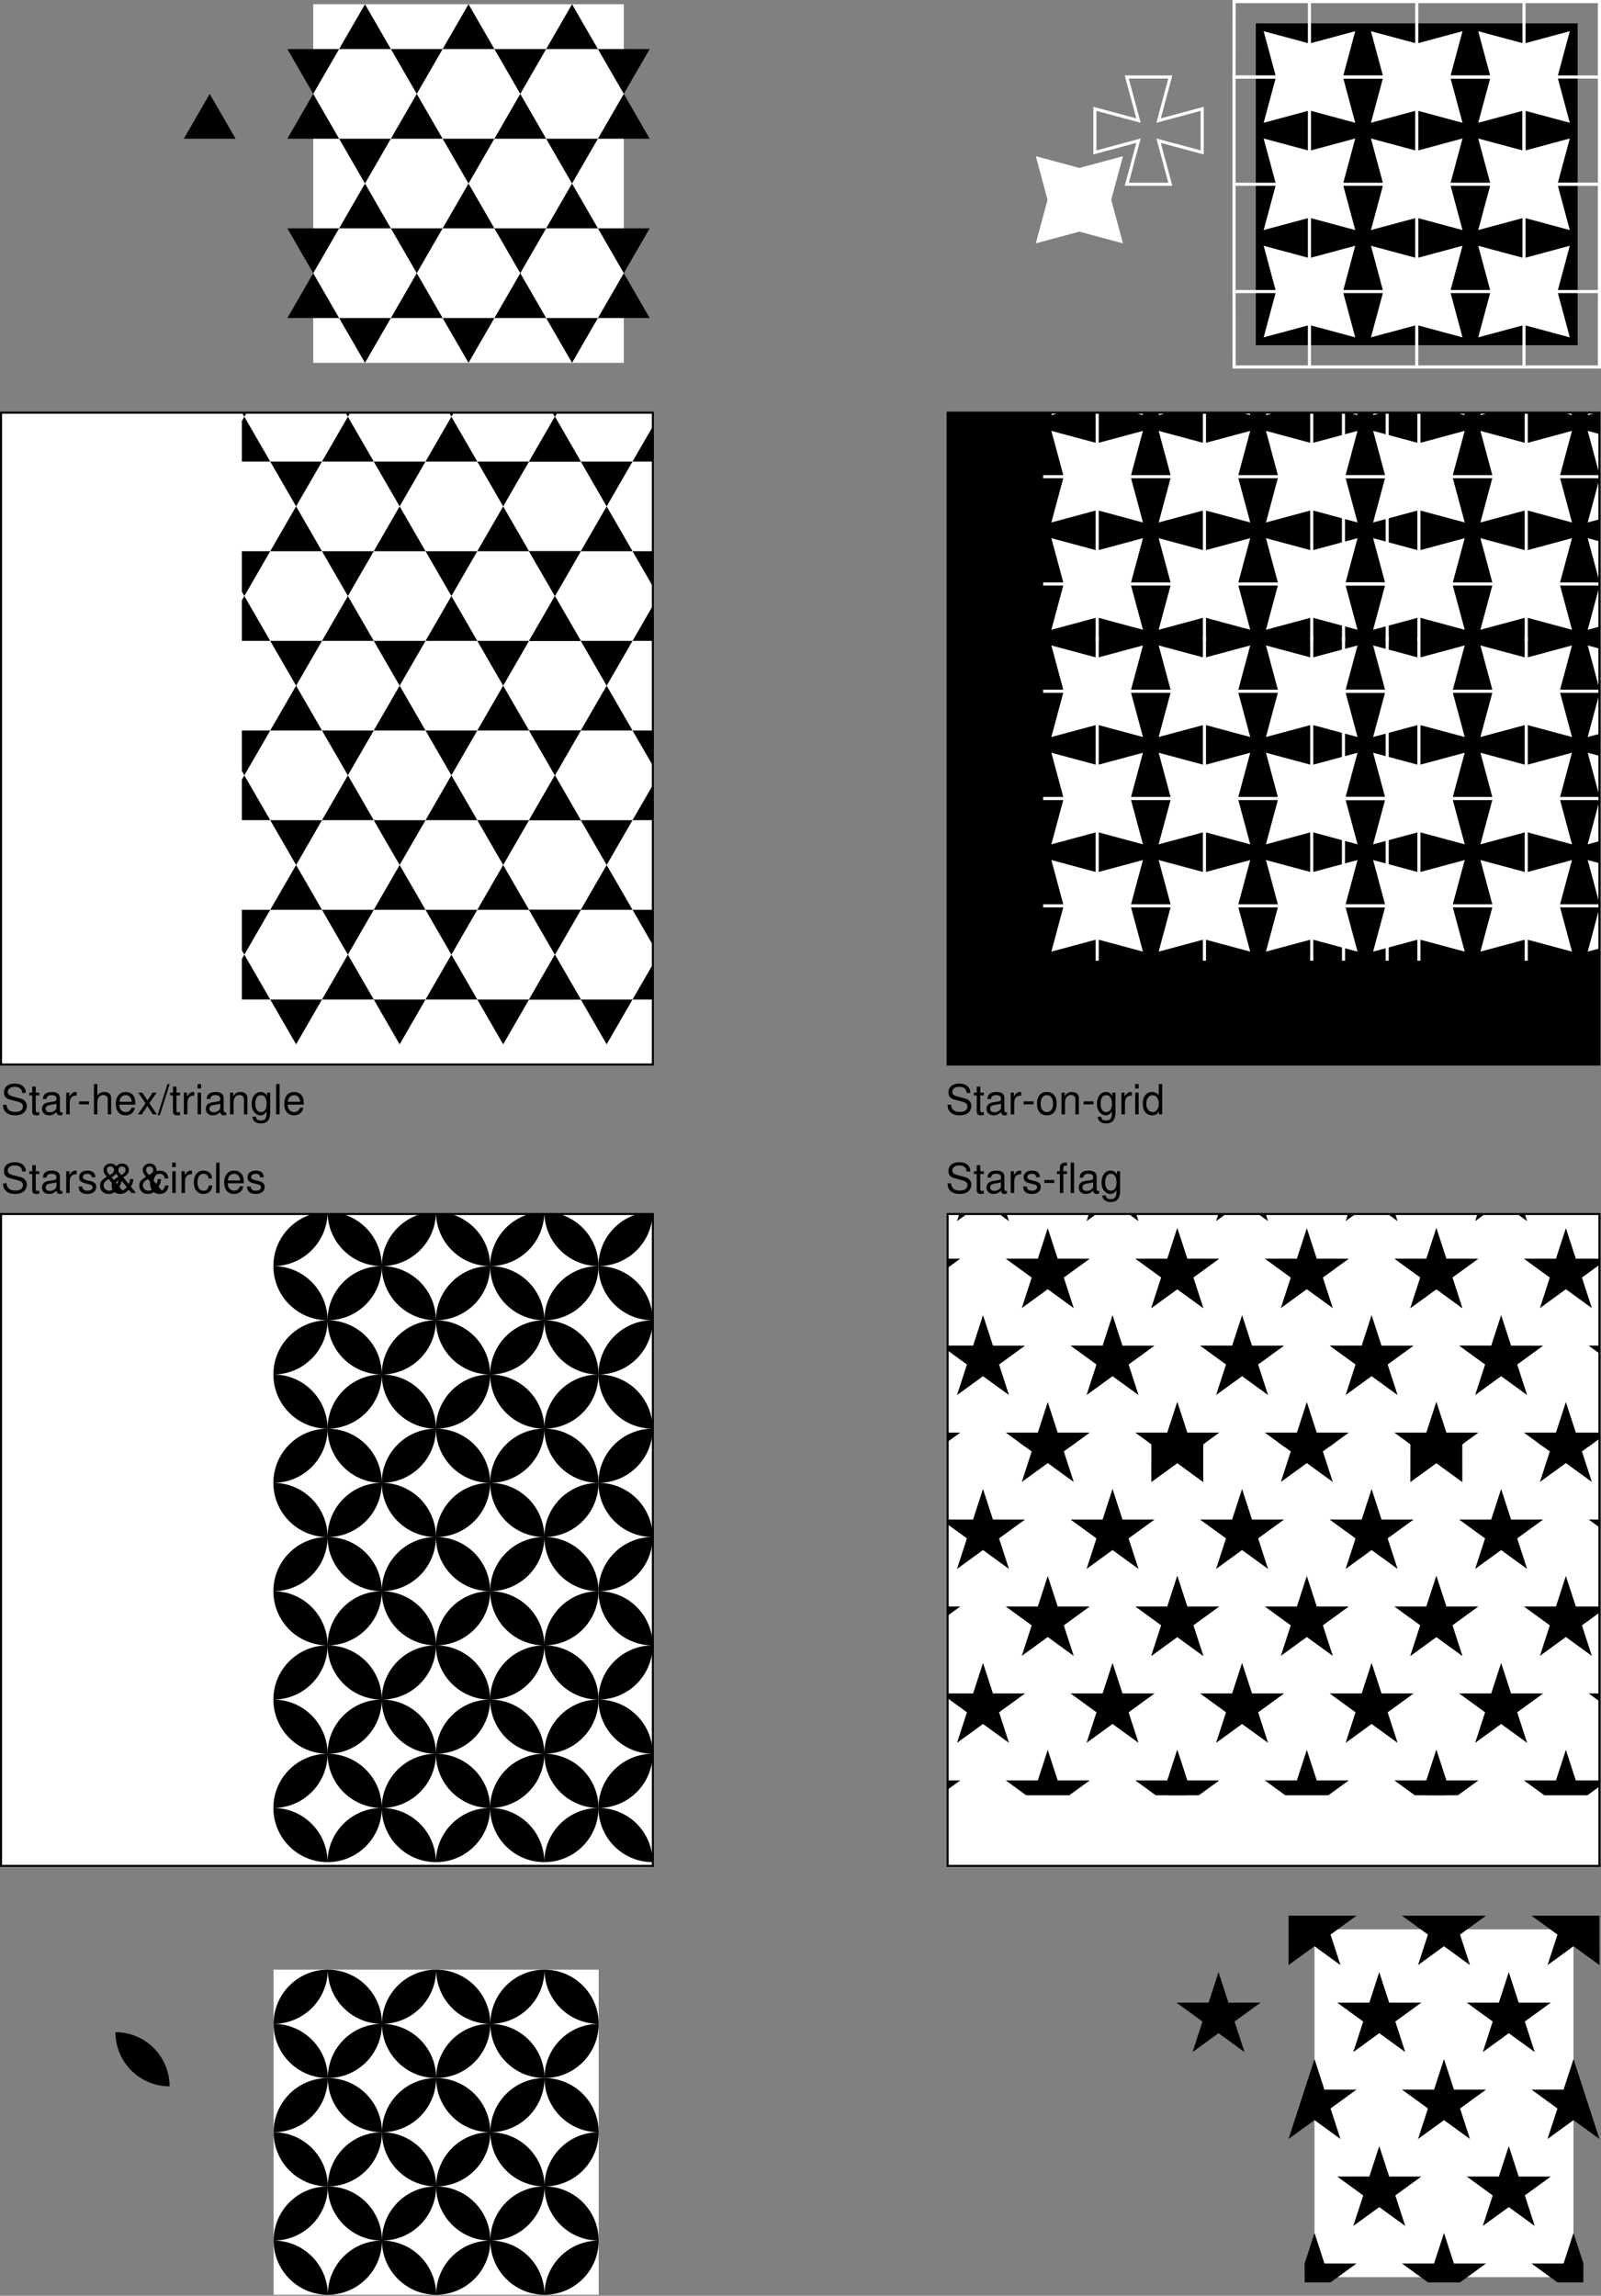 <svg xmlns="http://www.w3.org/2000/svg" xmlns:xlink="http://www.w3.org/1999/xlink" width="385.625" height="552.938"><rect width="100%" height="100%" fill="#808080" stroke="none"/><defs><path id="a" d="M5.953-5.156c0-.5-.016-.64-.187-.969-.391-.844-1.25-1.281-2.47-1.281-1.608 0-2.593.812-2.593 2.14 0 .891.469 1.454 1.422 1.704l1.813.468c.937.25 1.343.61 1.343 1.188 0 .39-.218.781-.515 1-.297.219-.75.312-1.344.312-.797 0-1.328-.187-1.688-.61a1.549 1.549 0 0 1-.375-1.109H.484c0 .657.141 1.11.422 1.5C1.406-.125 2.25.234 3.36.234c.875 0 1.579-.203 2.047-.562.5-.39.797-1.047.797-1.672 0-.906-.547-1.563-1.547-1.828l-1.828-.485c-.875-.25-1.203-.53-1.203-1.093 0-.735.656-1.219 1.64-1.219 1.157 0 1.797.516 1.813 1.469zm0 0"/><path id="b" d="M2.547-5.234h-.86v-1.454H.845v1.454H.14v.671h.703v3.97c0 .53.36.827 1.015.827.22 0 .407-.03.688-.078v-.703A1.528 1.528 0 0 1 2.14-.5c-.36 0-.454-.094-.454-.469v-3.594h.86zm0 0"/><path id="c" d="M5.344-.484c-.078.015-.125.015-.172.015-.297 0-.453-.156-.453-.406v-3.078c0-.938-.672-1.438-1.969-1.438-.766 0-1.375.22-1.734.61-.25.265-.344.578-.36 1.093h.828c.079-.64.454-.937 1.235-.937.765 0 1.172.281 1.172.781v.219c-.016.36-.188.5-.875.578-1.172.156-1.36.203-1.672.328-.61.266-.922.719-.922 1.406 0 .938.656 1.547 1.719 1.547.656 0 1.187-.234 1.78-.78.063.546.313.78.86.78.172 0 .282-.03.563-.093zM3.89-1.656c0 .281-.079.453-.329.687-.343.313-.75.469-1.25.469-.64 0-1.015-.313-1.015-.844 0-.547.36-.828 1.25-.953s1.062-.156 1.344-.297zm0 0"/><path id="d" d="M.688-5.234V0h.843v-2.719c.016-1.265.532-1.828 1.672-1.797v-.843c-.14-.016-.219-.032-.312-.032-.547 0-.954.329-1.438 1.094v-.937zm0 0"/><path id="e" d="M4.375-3.781c0-1.031-.688-1.61-1.89-1.61-1.22 0-2.016.625-2.016 1.594 0 .828.422 1.219 1.656 1.516l.781.187c.578.14.813.36.813.719 0 .5-.485.828-1.219.828-.453 0-.828-.125-1.047-.344-.125-.156-.187-.296-.234-.671H.344C.375-.345 1.063.234 2.438.234c1.312 0 2.156-.656 2.156-1.671 0-.766-.438-1.204-1.485-1.454l-.796-.187c-.688-.156-.97-.375-.97-.75 0-.485.423-.797 1.11-.797.672 0 1.031.297 1.047.844zm0 0"/><path id="f" d="M2.844-3.125H.454v.719h2.39Zm0 0"/><path id="g" d="M2.578-5.234h-.875v-.829c0-.343.203-.53.594-.53.062 0 .094 0 .281.015v-.688c-.187-.046-.297-.046-.469-.046-.765 0-1.234.437-1.234 1.187v.89H.187v.673h.688V0h.828v-4.563h.875zm0 0"/><path id="h" d="M1.516-7.297H.687V0h.829zm0 0"/><path id="i" d="M4.047-5.234v.75c-.422-.625-.89-.907-1.547-.907C1.234-5.39.344-4.203.344-2.53c0 .875.219 1.515.672 2.047.39.468.89.718 1.421.718.626 0 1.079-.28 1.516-.937v.265c0 1.391-.39 1.922-1.422 1.922-.719 0-1.078-.28-1.156-.89h-.86c.079.969.86 1.594 2 1.594.766 0 1.407-.25 1.75-.672.391-.5.548-1.141.548-2.375v-4.375zm-1.469.609c.875 0 1.375.75 1.375 2.078 0 1.266-.5 2-1.375 2-.86 0-1.36-.75-1.36-2.031 0-1.281.5-2.047 1.36-2.047zm0 0"/><path id="j" d="M4.938-3.344c0 .36-.125.844-.313 1.188L3.297-3.781c1.031-.594 1.375-1.016 1.375-1.735 0-.921-.688-1.578-1.625-1.578-.969 0-1.719.688-1.719 1.578 0 .47.188.829.813 1.625C.89-3.17.516-2.687.516-1.766c0 1.204.828 2 2.046 2 .5 0 .97-.125 1.329-.359.203-.14.375-.281.765-.656L5.281 0h1.094L5.156-1.516c.36-.562.578-1.218.578-1.828zm-2.094-.969c-.61-.703-.688-.859-.688-1.218 0-.516.328-.86.86-.86.5 0 .859.36.859.844 0 .453-.266.766-1.031 1.234zm1.344 2.938c-.563.594-1 .828-1.516.828-.719 0-1.313-.578-1.313-1.281 0-.563.313-.969 1.22-1.547zm0 0"/><path id="k" d="M4.703-3.484c-.031-.5-.14-.829-.344-1.125-.359-.485-.984-.782-1.718-.782C1.219-5.39.312-4.266.312-2.53c0 1.687.891 2.765 2.313 2.765 1.25 0 2.047-.75 2.14-2.03h-.827c-.141.843-.579 1.25-1.282 1.25-.922 0-1.469-.75-1.469-1.985 0-1.313.532-2.094 1.438-2.094.703 0 1.14.422 1.25 1.14zm0 0"/><path id="l" d="M1.5-5.234H.672V0H1.5Zm0-2.063H.656v1.063H1.5Zm0 0"/><path id="m" d="M5.125-2.344c0-.797-.063-1.281-.203-1.672-.344-.859-1.14-1.375-2.125-1.375-1.453 0-2.39 1.11-2.39 2.844 0 1.735.89 2.781 2.374 2.781 1.203 0 2.031-.687 2.235-1.828h-.829c-.234.688-.703 1.047-1.375 1.047-.53 0-.984-.234-1.265-.672-.203-.297-.266-.593-.281-1.125Zm-3.828-.672c.062-.968.656-1.609 1.5-1.609s1.437.672 1.437 1.61zm0 0"/><path id="w" d="M.703-7.297V0h.828v-2.89c0-1.063.563-1.766 1.422-1.766.281 0 .531.078.735.218.25.188.343.438.343.813V0h.828v-3.953c0-.89-.625-1.438-1.656-1.438-.734 0-1.187.235-1.672.875v-2.78zm0 0"/><path id="x" d="m2.922-2.703 1.765-2.531h-.953l-1.25 1.89-1.265-1.89H.266l1.75 2.562L.172 0h.953l1.328-2.016L3.766 0h.968zm0 0"/><path id="y" d="M2.297-7.297-.078.203h.547l2.375-7.5zm0 0"/><path id="z" d="M.703-5.234V0h.844v-2.89c0-1.063.547-1.766 1.406-1.766.672 0 1.094.39 1.094 1.031V0h.828v-3.953c0-.875-.656-1.438-1.672-1.438-.765 0-1.265.297-1.734 1.032v-.875zm0 0"/><path id="A" d="M2.719-5.39c-1.485 0-2.36 1.046-2.36 2.812C.36-.813 1.234.234 2.734.234c1.47 0 2.36-1.046 2.36-2.78 0-1.813-.86-2.845-2.375-2.845zm.015.765c.938 0 1.5.781 1.5 2.078 0 1.235-.578 2-1.5 2-.937 0-1.5-.765-1.5-2.031s.563-2.047 1.5-2.047zm0 0"/><path id="B" d="M4.953-7.297h-.828v2.719c-.36-.531-.922-.813-1.61-.813-1.359 0-2.25 1.094-2.25 2.766 0 1.766.86 2.86 2.282 2.86.719 0 1.219-.282 1.656-.922V0h.75zM2.656-4.609c.89 0 1.469.796 1.469 2.046 0 1.22-.578 2.016-1.469 2.016-.922 0-1.531-.812-1.531-2.031s.61-2.031 1.531-2.031zm0 0"/><path id="o" d="m12.469 0 6.234-10.797H6.234Zm24.937 0 6.235-10.797H31.17zm24.938 0 6.234-10.797H56.11zM24.937-21.594l6.235 10.797H18.703zm0 0 6.235-10.8H18.703zm24.938 0 6.234 10.797H43.641zm0 0 6.234-10.8H43.641zm24.938 0 6.234 10.797H68.578zm0 0 6.234-10.8H68.578zM12.468-43.19l6.234 10.796H6.234Zm0 0 6.234-10.797H6.234Zm24.937 0 6.235 10.796H31.17zm0 0 6.235-10.797H31.17zm24.938 0 6.234 10.796H56.11zm0 0 6.234-10.797H56.11ZM0-21.594l6.234 10.797H-6.234zm0 0 6.234-10.8H-6.234zm24.938-43.195 6.234 10.8H18.703zm0 0 6.234-10.797H18.703zm24.937 0 6.234 10.8H43.641zm0 0 6.234-10.797H43.641zm24.938 0 6.234 10.8H68.578zm0 0 6.234-10.797H68.578zM12.468-86.383l6.234 10.797H6.234Zm24.937 0 6.235 10.797H31.17zm24.938 0 6.234 10.797H56.11ZM0-64.789l6.234 10.8H-6.234zm0 0 6.234-10.797H-6.234zm0 0"/><path id="r" d="M13.05-52.207c0-7.207 5.845-13.05 13.052-13.05 0 7.21-5.844 13.05-13.051 13.05M0-65.257c7.207 0 13.05 5.843 13.05 13.05-7.206 0-13.05-5.84-13.05-13.05m26.102 0c-7.207 0-13.051-5.845-13.051-13.052 7.207 0 13.05 5.844 13.05 13.051M0-65.258c7.207 0 13.05-5.844 13.05-13.05C5.845-78.309 0-72.466 0-65.259m39.152 13.051c0-7.207 5.844-13.05 13.055-13.05 0 7.21-5.844 13.05-13.055 13.05m-13.05-13.05c7.207 0 13.05 5.843 13.05 13.05-7.207 0-13.05-5.84-13.05-13.05m26.105 0c-7.21 0-13.055-5.845-13.055-13.052 7.211 0 13.055 5.844 13.055 13.051m-26.105 0c7.207 0 13.05-5.844 13.05-13.05-7.207 0-13.05 5.843-13.05 13.05m39.156 13.051c0-7.207 5.844-13.05 13.05-13.05 0 7.21-5.843 13.05-13.05 13.05m-13.051-13.05c7.207 0 13.05 5.843 13.05 13.05-7.21 0-13.05-5.84-13.05-13.05m26.102 0c-7.207 0-13.051-5.845-13.051-13.052 7.207 0 13.05 5.844 13.05 13.051m-26.101 0c7.207 0 13.05-5.844 13.05-13.05-7.21 0-13.05 5.843-13.05 13.05M13.051-26.102c0-7.207 5.844-13.05 13.05-13.05 0 7.207-5.843 13.05-13.05 13.05M0-39.152c7.207 0 13.05 5.843 13.05 13.05C5.845-26.102 0-31.945 0-39.152m26.102 0c-7.207 0-13.051-5.844-13.051-13.055 7.207 0 13.05 5.844 13.05 13.055M0-39.152c7.207 0 13.05-5.844 13.05-13.055C5.845-52.207 0-46.363 0-39.152m39.152 13.05c0-7.207 5.844-13.05 13.055-13.05 0 7.207-5.844 13.05-13.055 13.05m-13.05-13.05c7.207 0 13.05 5.843 13.05 13.05-7.207 0-13.05-5.843-13.05-13.05m26.105 0c-7.21 0-13.055-5.844-13.055-13.055 7.211 0 13.055 5.844 13.055 13.055m-26.105 0c7.207 0 13.05-5.844 13.05-13.055-7.207 0-13.05 5.844-13.05 13.055m39.156 13.05c0-7.207 5.844-13.05 13.05-13.05 0 7.207-5.843 13.05-13.05 13.05m-13.051-13.05c7.207 0 13.05 5.843 13.05 13.05-7.21 0-13.05-5.843-13.05-13.05m26.102 0c-7.207 0-13.051-5.844-13.051-13.055 7.207 0 13.05 5.844 13.05 13.055m-26.101 0c7.207 0 13.05-5.844 13.05-13.055-7.21 0-13.05 5.844-13.05 13.055M13.051 0c0-7.207 5.844-13.05 13.05-13.05C26.102-5.845 20.259 0 13.052 0M0-13.05c7.207 0 13.05 5.843 13.05 13.05C5.845 0 0-5.844 0-13.05m26.102 0c-7.207 0-13.051-5.845-13.051-13.052 7.207 0 13.05 5.844 13.05 13.051M0-13.05c7.207 0 13.05-5.844 13.05-13.05C5.845-26.102 0-20.259 0-13.052M39.152 0c0-7.207 5.844-13.05 13.055-13.05C52.207-5.845 46.363 0 39.152 0m-13.05-13.05c7.207 0 13.05 5.843 13.05 13.05-7.207 0-13.05-5.844-13.05-13.05m26.105 0c-7.21 0-13.055-5.845-13.055-13.052 7.211 0 13.055 5.844 13.055 13.051m-26.105 0c7.207 0 13.05-5.844 13.05-13.05-7.207 0-13.05 5.843-13.05 13.05M65.258 0c0-7.207 5.844-13.05 13.05-13.05C78.309-5.845 72.466 0 65.259 0M52.207-13.05c7.207 0 13.05 5.843 13.05 13.05-7.21 0-13.05-5.844-13.05-13.05m26.102 0c-7.207 0-13.051-5.845-13.051-13.052 7.207 0 13.05 5.844 13.05 13.051m-26.101 0c7.207 0 13.05-5.844 13.05-13.05-7.21 0-13.05 5.843-13.05 13.05"/><path id="u" d="M27.328 1.258 21.074-3.29h7.735l2.386-7.356 2.39 7.356h7.735l-6.258 4.547h-7.734m37.434 0h-6.235L52.27-3.29h7.734l2.39-7.356 2.391 7.356-.023 4.547M0-52.532l2.39 7.356h7.735l-6.258 4.547 2.39 7.356L0-37.82l-6.258 4.543L0-52.531m24.941 19.254 2.387-7.356-6.254-4.543h7.735l2.386-7.355 2.39 7.355h7.735l-6.257 4.547 2.39 7.356-6.258-4.547-6.254 4.543m43.707.004-6.253-4.547-6.258 4.543 2.39-7.356-6.257-4.543h7.734l2.39-7.355 6.254 19.258M-6.25-87.066l16.375.003-6.258 4.543 2.39 7.356L0-79.707l-6.258 4.543.008-11.902m47.57.003-6.257 4.543 2.39 7.356-6.258-4.543-6.254 4.543 2.387-7.356-6.254-4.546 20.246.003M9.34-54.219l2.39-7.355-6.257-4.547h7.738l2.387-7.356 2.39 7.356h7.735l-6.258 4.547 2.39 7.355-6.257-4.547-6.258 4.547m31.203 0 2.387-7.355-6.254-4.547h7.734l2.387-7.356 2.39 7.356h7.735l-6.258 4.547 2.39 7.355-6.257-4.547-6.254 4.547m0 41.887 2.387-7.356-6.254-4.546h7.734l2.387-7.352 2.39 7.356h7.735l-6.258 4.546 2.39 7.352-6.257-4.543-6.254 4.543m-31.203 0 2.39-7.356-6.257-4.546h7.738l2.387-7.352 2.39 7.356h7.735l-6.258 4.546 2.39 7.352-6.257-4.543-6.258 4.543M-2.367 1.258h6.234l6.258-4.547H2.387L0-10.645l-2.39 7.356.023 4.547m71.012-88.324-16.375.003 6.257 4.543-2.39 7.356 6.258-4.543 6.253 4.543-.003-11.902"/><path id="D" d="M-5.625-13.297H5.742l-.203.75H-5.62Zm18.922 7.555v.984H9.64zm-3.656.984h2.898L5.852-2.957H2.96Zm-4.883-7.789h.781l-2.586 9.59h-.777Zm-2.582 9.59h3.676L1.89-1.891zm10.37-1.8h.75v9.632h-.75zm-18.167-7.79h.75l.02 17.422h-.75zm.02 17.422h18.898v.75H-5.602Zm25.703-18.172h11.484l-.203.75H20.305Zm-7.555 7.555 3.656.984h-3.656zm26.594 0v.984h-3.657zm-18.836-6.805h.78l2.583 9.59h-.777zm-7 7.79h2.898l6.68 1.8h-2.89zm22.18 0h2.898l-6.688 1.8h-2.89zm-4.883-7.79h.78l-2.585 9.59h-.777zm-2.582 9.59h3.675l-3.96 1.066zm-8.028 0h3.676l.285 1.066zm18.399-1.8h.75v9.632h-.75zm-25.844 0h.75v9.632h-.75zm0 9.632H39.14v.75H12.547zm33.398-18.172h11.48l-.202.75H46.148Zm-7.554 7.555 3.652.984h-3.652zm26.59 0v.984h-3.653zm-18.833-6.805h.782l2.578 9.59h-.778zm-7 7.79h2.895l6.68 1.8h-2.887zm22.18 0h2.895l-6.688 1.8h-2.887zm-4.887-7.79h.782l-2.582 9.59h-.778zm-2.578 9.59h3.672l-3.957 1.066zm-8.027 0h3.672l.285 1.066zm18.394-1.8h.75v9.632h-.75zm-25.84 0h.75v9.632h-.75zm0 9.632h26.59v.75H38.39Zm33.4-18.172h11.362v.75h-11.16Zm-7.56 7.555 3.657.984H64.23zm7.762-6.805h.781l2.579 9.59h-.778zm-7.004 7.79h2.899l6.68 1.8h-2.891zm6.688 1.8h3.676l.285 1.066zm10.726-9.59h.75V4.875h-.75zM64.23-4.757h.75v9.632h-.75zm0 9.632h18.922v.75H64.23ZM-5.625-39.141H5.742l-.203.75H-5.625Zm18.922 7.555v.984H9.64zm-3.656.984h2.898L5.852-28.8H2.96ZM4.758-38.39h.781L2.953-28.8h-.777ZM2.176-28.8h3.676L1.89-27.734zm-.285 4.848 3.964 1.066H2.18Zm10.656-6.649h.75v9.516h-.75zm-9.582 7.715h2.89l6.688 1.801H9.645Zm6.68 1.801h3.652v.984zm-7.465-1.8h.777l2.586 9.59h-.781ZM-5.625-38.39h.75v25.094h-.75zm0 25.094H5.543l.2.75H-5.626ZM20.102-39.14h11.484l-.203.75H20.305Zm-7.555 7.555 3.656.984h-3.656zm26.594 0v.984h-3.657zM20.305-38.39h.78l2.583 9.59h-.777zm-7 7.79h2.898l6.68 1.8h-2.89zm22.18 0h2.898l-6.688 1.8h-2.89zm-4.883-7.79h.78l-2.585 9.59h-.777zM28.02-28.8h3.675l-3.96 1.067zm-8.028 0h3.676l.285 1.067zm3.961 4.848-.289 1.066h-3.676zm3.781 0 3.965 1.066h-3.676zm-7.746 1.066h2.89l-6.678 1.8h-2.898zm-7.441-7.715h.75v9.516h-.75zm25.844 0h.75v9.516h-.75zm-9.582 7.715h2.89l6.688 1.801h-2.899zm6.68 1.801h3.652v.984zm-22.942 0h3.652l-3.652.984zm15.476-1.8h.778l2.586 9.59h-.782zm-5.136 0h.777l-2.582 9.59h-.781zm-2.586 9.59h11.086l.199.75H20.102ZM45.945-39.14h11.48l-.202.75H46.148Zm-7.554 7.555 3.652.984h-3.652zm26.59 0v.984h-3.653zM46.147-38.39h.782l2.578 9.59h-.778zm-7 7.79h2.895l6.68 1.8h-2.887zm22.18 0h2.895l-6.688 1.8h-2.887zm-4.887-7.79h.782L54.64-28.8h-.778zm-2.578 9.59h3.672l-3.957 1.067zm-8.027 0h3.672l.285 1.067zm3.957 4.848-.29 1.066h-3.671zm3.785 0 3.961 1.066h-3.672zm-7.746 1.066h2.887l-6.68 1.801h-2.894zm-7.441-7.715h.75v9.516h-.75zm25.84 0h.75v9.516h-.75zm-9.579 7.715h2.887l6.688 1.801h-2.895zm6.68 1.801h3.648v.984zm-22.941 0h3.648l-3.648.984zm15.476-1.8h.778l2.582 9.59h-.782zm-5.14 0h.777l-2.578 9.59h-.781zm-2.582 9.59h11.082l.199.75h-11.48ZM71.788-39.14h11.363v.75h-11.16Zm-7.559 7.555 3.657.984H64.23zm7.762-6.805h.781l2.579 9.59h-.778zm-7.004 7.79h2.899l6.68 1.8h-2.891zm6.688 1.8h3.676l.285 1.067zm3.96 4.848-.288 1.066h-3.676zm-3.964 1.066h2.89l-6.68 1.801h-2.898zm-7.442-7.715h.75v9.516h-.75zm0 9.516h3.653l-3.653.984zM82.402-38.39h.75v25.094h-.75zM74.57-22.887h.778l-2.578 9.59h-.782zm-2.582 9.59h11.164v.75H71.79ZM-5.625-64.98H5.742l-.203.75H-5.625Zm18.922 7.554v.985h-3.66Zm-3.66.985h2.902l-6.7 1.8H2.946Zm-4.88-7.79h.782l-2.586 9.59h-.777Zm-2.581 9.59H5.84l-3.95 1.063zm-.285 4.848 3.953 1.063H2.18Zm10.656-6.648h.75v9.511h-.75zm-9.598 7.71h2.895l6.699 1.801H9.641Zm6.692 1.801h3.656v.985zm-7.461-1.8h.777l2.586 9.59h-.781zm-7.805-15.5h.75v25.09h-.75zm0 25.09H5.543l.2.75H-5.626Zm25.727-25.84h11.484l-.203.75H20.305Zm-7.555 7.554 3.66.985h-3.66zm26.594 0v.985h-3.66zM20.305-64.23h.78l2.583 9.59h-.777zm-7 7.789h2.902l6.691 1.8h-2.894zm22.175 0h2.903l-6.7 1.8H28.79zm-4.878-7.79h.78l-2.585 9.59h-.777zm-2.582 9.59h3.664l-3.95 1.063zm-8.016 0h3.664l.285 1.063zm3.95 4.848-.29 1.063H20Zm3.78 0 3.953 1.063h-3.664ZM20-48.73h2.895l-6.692 1.8h-2.902zm-7.453-7.711h.75v9.511h-.75zm25.844 0h.75v9.511h-.75zm-9.598 7.71h2.895l6.699 1.801h-2.903zm6.691 1.801h3.657v.985zm-22.937 0h3.656l-3.656.985zm15.476-1.8h.778l2.586 9.59h-.782zm-5.136 0h.777l-2.582 9.59h-.781zM20.3-39.14h11.086l.199.75H20.102Zm25.644-25.84h11.48l-.202.75H46.148Zm-7.554 7.554 3.656.985H38.39zm26.59 0v.985h-3.657zM46.147-64.23h.782l2.578 9.59h-.778zm-7 7.789h2.899l6.691 1.8h-2.894Zm22.176 0h2.899l-6.696 1.8h-2.894zm-4.883-7.79h.782l-2.582 9.59h-.778zm-2.578 9.59h3.664l-3.949 1.063zm-8.02 0h3.665l.285 1.063zm3.95 4.848-.29 1.063H45.84zm3.785 0 3.953 1.063h-3.664zM45.84-48.73h2.894l-6.687 1.8h-2.902zm-7.45-7.711h.75v9.511h-.75zm25.84 0h.75v9.511h-.75zm-9.593 7.71h2.894l6.696 1.801h-2.903zm6.687 1.801h3.656v.985zm-22.933 0h3.656l-3.656.985zm15.476-1.8h.778l2.582 9.59h-.782zm-5.14 0h.777l-2.578 9.59h-.781zm-2.582 9.59h11.082l.199.75h-11.48Zm25.644-25.84h11.363v.75h-11.16Zm-7.559 7.554 3.66.985h-3.66zm7.762-6.804h.781l2.579 9.59h-.778zm-7.004 7.789h2.903l6.691 1.8h-2.894Zm6.7 1.8h3.664l.285 1.063zm3.949 4.848-.29 1.063h-3.663zm-3.953 1.063h2.894l-6.691 1.8h-2.903zm-7.454-7.711h.75v9.511h-.75zm0 9.511h3.657l-3.657.985zm18.172-17.3h.75v25.09h-.75zm-7.832 15.5h.778l-2.578 9.59h-.782zm-2.582 9.59h11.164v.75H71.79Zm-77.59-44.012h18.899v.75H-5.605Zm7.493 7.515 3.953 1.063H2.18Zm10.656-6.765h.75v9.629h-.75zm-9.598 7.828h2.895l6.699 1.8H9.641Zm6.692 1.8h3.656v.985zm-7.461-1.8h.777l2.586 9.594h-.781zm-7.785-7.828h.75l-.02 17.422h-.75zm-.02 17.422H5.543l.2.75H-5.626Zm18.172-18.172H39.14v.75H12.547zm11.406 7.515-.289 1.063H20Zm3.781 0 3.953 1.063h-3.664ZM20-74.574h2.895l-6.692 1.8h-2.902zm-7.453-7.828h.75v9.629h-.75zm25.844 0h.75v9.629h-.75zm-9.598 7.828h2.895l6.699 1.8h-2.903zm6.691 1.8h3.657v.985zm-22.937 0h3.656l-3.656.985zm15.476-1.8h.778l2.586 9.594h-.782zm-5.136 0h.777l-2.582 9.594h-.781zM20.3-64.98h11.086l.199.75H20.102Zm18.09-18.172h26.59v.75H38.39Zm11.402 7.515-.29 1.063H45.84zm3.785 0 3.953 1.063h-3.664zm-7.738 1.063h2.894l-6.687 1.8h-2.902zm-7.45-7.828h.75v9.629h-.75zm25.84 0h.75v9.629h-.75zm-9.593 7.828h2.894l6.696 1.8h-2.903zm6.687 1.8h3.656v.985zm-22.933 0h3.656l-3.656.985zm15.476-1.8h.778l2.582 9.594h-.782zm-5.14 0h.777l-2.578 9.594h-.781zm-2.582 9.594h11.082l.199.75h-11.48ZM64.23-83.152h18.922v.75H64.23Zm11.407 7.515-.29 1.063h-3.663zm-3.953 1.063h2.894l-6.691 1.8h-2.903zm-7.454-7.828h.75v9.629h-.75zm0 9.629h3.657l-3.657.984zm18.172-9.63h.75v17.423h-.75zm-7.832 7.829h.778L72.77-64.98h-.782zm-2.582 9.594h11.164v.75H71.79ZM2.422-23.422l10.5 2.828 10.5-2.828-2.828 10.5 2.828 10.5-10.5-2.828-10.5 2.828 2.828-10.5-2.828-10.5m25.844 0 10.5 2.828 10.496-2.828-2.825 10.5 2.825 10.5L38.766-5.25l-10.5 2.828 2.828-10.5-2.828-10.5m25.843 0 10.496 2.828 10.5-2.828-2.824 10.5 2.824 10.5-10.5-2.828L54.11-2.422l2.825-10.5-2.825-10.5M2.422-49.262l10.5 2.825 10.5-2.825-2.828 10.496 2.828 10.5-10.5-2.828-10.5 2.828 2.828-10.5-2.828-10.496m25.844 0 10.5 2.825 10.496-2.825-2.825 10.496 2.825 10.5-10.496-2.828-10.5 2.828 2.828-10.5-2.828-10.496m25.843 0 10.496 2.825 10.5-2.825-2.824 10.496 2.824 10.5-10.5-2.828-10.496 2.828 2.825-10.5-2.825-10.496M2.422-75.105l10.5 2.824 10.5-2.824-2.828 10.5 2.828 10.496-10.5-2.825-10.5 2.825L5.25-64.605l-2.828-10.5m25.844 0 10.5 2.824 10.496-2.824-2.825 10.5 2.825 10.496-10.496-2.825-10.5 2.825 2.828-10.496-2.828-10.5m25.843 0 10.496 2.824 10.5-2.824-2.824 10.5 2.824 10.496-10.5-2.825-10.496 2.825 2.825-10.496-2.825-10.5"/><clipPath id="n"><path d="M64 167h99v88H64Zm0 0"/></clipPath><clipPath id="p"><path d="M64 102h99v66H64Zm0 0"/></clipPath><clipPath id="q"><path d="M71 372h92v80H71Zm0 0"/></clipPath><clipPath id="s"><path d="M71 295h92v78H71Zm0 0"/></clipPath><clipPath id="t"><path d="M234 350h157v85H234Zm0 0"/></clipPath><clipPath id="v"><path d="M234 295h157v56H234Zm0 0"/></clipPath><clipPath id="C"><path d="M257 156h134v78H257Zm0 0"/></clipPath><clipPath id="E"><path d="M257 102h134v55H257Zm0 0"/></clipPath></defs><g transform="translate(-5.75 -2.61)"><use xlink:href="#a" width="100%" height="100%" x="233.5" y="289.935"/><use xlink:href="#b" width="100%" height="100%" x="240.17" y="289.935"/><use xlink:href="#c" width="100%" height="100%" x="242.95" y="289.935"/><use xlink:href="#d" width="100%" height="100%" x="248.51" y="289.935"/><use xlink:href="#e" width="100%" height="100%" x="251.84" y="289.935"/><use xlink:href="#f" width="100%" height="100%" x="256.84" y="289.935"/><use xlink:href="#g" width="100%" height="100%" x="260.17" y="289.935"/><use xlink:href="#h" width="100%" height="100%" x="262.95" y="289.935"/><use xlink:href="#c" width="100%" height="100%" x="265.17" y="289.935"/><use xlink:href="#i" width="100%" height="100%" x="270.73" y="289.935"/></g><g transform="translate(-5.75 -2.61)"><use xlink:href="#a" width="100%" height="100%" x="6" y="289.935"/><use xlink:href="#b" width="100%" height="100%" x="12.67" y="289.935"/><use xlink:href="#c" width="100%" height="100%" x="15.45" y="289.935"/><use xlink:href="#d" width="100%" height="100%" x="21.01" y="289.935"/><use xlink:href="#e" width="100%" height="100%" x="24.34" y="289.935"/><use xlink:href="#j" width="100%" height="100%" x="29.34" y="289.935"/><use xlink:href="#j" width="100%" height="100%" x="32.12" y="289.935"/><use xlink:href="#j" width="100%" height="100%" x="38.79" y="289.935"/><use xlink:href="#k" width="100%" height="100%" x="41.57" y="289.935"/><use xlink:href="#l" width="100%" height="100%" x="46.57" y="289.935"/><use xlink:href="#d" width="100%" height="100%" x="48.79" y="289.935"/><use xlink:href="#k" width="100%" height="100%" x="52.12" y="289.935"/><use xlink:href="#h" width="100%" height="100%" x="57.12" y="289.935"/><use xlink:href="#m" width="100%" height="100%" x="59.34" y="289.935"/><use xlink:href="#e" width="100%" height="100%" x="64.9" y="289.935"/></g><path fill="#fff" d="M157.25 256.39v-157H.25v157h157"/><g clip-path="url(#n)" transform="translate(-5.75 -2.61)"><use xlink:href="#o" width="100%" height="100%" x="64.603" y="254.135"/><use xlink:href="#o" width="100%" height="100%" x="139.403" y="254.135"/></g><g clip-path="url(#p)" transform="translate(-5.75 -2.61)"><use xlink:href="#o" width="100%" height="100%" x="64.603" y="167.762"/><use xlink:href="#o" width="100%" height="100%" x="139.403" y="167.762"/></g><path fill="none" stroke="#000" stroke-width=".5" d="M157.25 256.39v-157H.25v157Zm0 0"/><path fill="#fff" d="M157.25 449.39v-157H.25v157h157"/><g clip-path="url(#q)" transform="translate(-5.75 -2.61)"><use xlink:href="#r" width="100%" height="100%" x="71.599" y="451.103"/><use xlink:href="#r" width="100%" height="100%" x="149.899" y="451.103"/></g><g clip-path="url(#s)" transform="translate(-5.75 -2.61)"><use xlink:href="#r" width="100%" height="100%" x="71.599" y="372.804"/><use xlink:href="#r" width="100%" height="100%" x="149.899" y="372.804"/></g><path fill="none" stroke="#000" stroke-width=".5" d="M157.25 449.39v-157H.25v157zm0 0"/><path fill="#fff" d="M385.25 449.39v-157h-157v157h157"/><g clip-path="url(#t)" transform="translate(-5.75 -2.61)"><use xlink:href="#u" width="100%" height="100%" x="226.92" y="434.702"/><use xlink:href="#u" width="100%" height="100%" x="289.32" y="434.702"/><use xlink:href="#u" width="100%" height="100%" x="351.72" y="434.702"/></g><g clip-path="url(#v)" transform="translate(-5.75 -2.61)"><use xlink:href="#u" width="100%" height="100%" x="226.92" y="350.936"/><use xlink:href="#u" width="100%" height="100%" x="289.32" y="350.936"/><use xlink:href="#u" width="100%" height="100%" x="351.72" y="350.936"/></g><path fill="none" stroke="#000" stroke-width=".5" d="M385.25 449.39v-157h-157v157zm0 0"/><g transform="translate(-5.75 -2.61)"><use xlink:href="#a" width="100%" height="100%" x="6" y="271"/><use xlink:href="#b" width="100%" height="100%" x="12.67" y="271"/><use xlink:href="#c" width="100%" height="100%" x="15.45" y="271"/><use xlink:href="#d" width="100%" height="100%" x="21.01" y="271"/><use xlink:href="#f" width="100%" height="100%" x="24.34" y="271"/><use xlink:href="#w" width="100%" height="100%" x="27.67" y="271"/><use xlink:href="#m" width="100%" height="100%" x="33.23" y="271"/><use xlink:href="#x" width="100%" height="100%" x="38.79" y="271"/><use xlink:href="#y" width="100%" height="100%" x="43.79" y="271"/><use xlink:href="#b" width="100%" height="100%" x="46.57" y="271"/><use xlink:href="#d" width="100%" height="100%" x="49.35" y="271"/><use xlink:href="#l" width="100%" height="100%" x="52.68" y="271"/><use xlink:href="#c" width="100%" height="100%" x="54.9" y="271"/><use xlink:href="#z" width="100%" height="100%" x="60.46" y="271"/><use xlink:href="#i" width="100%" height="100%" x="66.02" y="271"/><use xlink:href="#h" width="100%" height="100%" x="71.58" y="271"/><use xlink:href="#m" width="100%" height="100%" x="73.8" y="271"/></g><path fill="#fff" d="M150.25 87.39V1.02H75.445v86.37h74.805M46.762 81.422l6 6m-6 0 6-6"/><path d="m87.914 87.39 6.23-10.796H81.68Zm24.934 0 6.234-10.796h-12.469zm24.933 0 6.235-10.796H131.55zm-37.398-21.593 6.23 10.797H94.148Zm0 0L106.613 55H94.148Zm24.933 0 6.235 10.797h-12.469zm0 0L131.551 55h-12.469zm24.934 0 6.234 10.797h-12.468zm0 0L156.484 55h-12.468zM87.914 44.203 94.144 55H81.68Zm0 0 6.23-10.797H81.68Zm24.934 0L119.082 55h-12.469zm0 0 6.234-10.797h-12.469zm24.933 0L144.016 55H131.55zm0 0 6.235-10.797H131.55zM75.445 65.797l6.235 10.797H69.215Zm0 0L81.68 55H69.215Zm24.938-43.187 6.23 10.796H94.148Zm0 0 6.23-10.797H94.148Zm24.933 0 6.235 10.796h-12.469zm0 0 6.235-10.797h-12.469zm24.934 0 6.234 10.796h-12.468zm0 0 6.234-10.797h-12.468zM87.914 1.02l6.23 10.792H81.68Zm24.934 0 6.234 10.792h-12.469zm24.933 0 6.235 10.792H131.55zM75.445 22.61l6.235 10.796H69.215Zm0 0 6.235-10.797H69.215Zm-24.933 0 6.234 10.796H44.277zM380 5.625v77.52h-77.52V5.625H380m-99.02 71.52 6 6m-6 0 6-6"/><path fill="none" stroke="#fff" stroke-width=".75" d="M297.234 70.223h10.496l-2.828 10.496 10.5-2.824V88.39h-18.144zm18.168 18.167V77.896l10.496 2.824-2.824-10.496h10.496l-2.828 10.496 10.5-2.824V88.39zm25.84 0V77.896l10.496 2.824-2.824-10.496h10.496l-2.824 10.496 10.496-2.824V88.39zm44.008 0h-18.168V77.896l10.496 2.824-2.824-10.496h10.496Zm-88.016-44.007h10.496l-2.828 10.496 10.5-2.824V62.55l-10.5-2.824 2.828 10.496h-10.496zm18.168 7.672 10.496 2.824-2.824-10.496h10.496l-2.828 10.496 10.5-2.824V62.55l-10.5-2.824 2.828 10.496h-10.496l2.824-10.496-10.496 2.824zm25.84 0 10.496 2.824-2.824-10.496h10.496l-2.824 10.496 10.496-2.824V62.55l-10.496-2.824 2.824 10.496h-10.496l2.824-10.496-10.496 2.824zm44.008 18.168h-10.496l2.824-10.496-10.496 2.824V52.055l10.496 2.824-2.824-10.496h10.496Zm-88.016-51.68h10.496l-2.828 10.496 10.5-2.824V36.71l-10.5-2.824 2.828 10.496h-10.496zm18.168 7.672 10.496 2.824-2.824-10.496h10.496l-2.828 10.496 10.5-2.824V36.71l-10.5-2.824 2.828 10.496h-10.496l2.824-10.496-10.496 2.824zm25.84 0 10.496 2.824-2.824-10.496h10.496l-2.824 10.496 10.496-2.824V36.71l-10.496-2.824 2.824 10.496h-10.496l2.824-10.496-10.496 2.824zm0 0"/><path fill="none" stroke="#fff" stroke-width=".75" d="M385.25 44.383h-10.496l2.824-10.496-10.496 2.824V26.215l10.496 2.824-2.824-10.496h10.496ZM297.258.375h18.144v10.496l-10.5-2.824 2.828 10.496h-10.496zm43.984 0v10.496l-10.5-2.824 2.828 10.496h-10.496l2.824-10.496-10.496 2.824V.375Zm25.84 0v10.496l-10.496-2.824 2.824 10.496h-10.496l2.824-10.496-10.496 2.824V.375Zm18.168 18.168h-10.496l2.824-10.496-10.496 2.824V.375h18.168Zm-121.527 7.672 10.496 2.824-2.824-10.496h10.496l-2.825 10.496 10.496-2.824V36.71l-10.496-2.824 2.825 10.496h-10.496l2.824-10.496-10.496 2.824zm0 0"/><path fill="#fff" d="m304.902 59.727 10.5 2.824 10.496-2.824-2.824 10.496 2.824 10.496-10.496-2.824-10.5 2.824 2.828-10.496-2.828-10.496m25.84 0 10.5 2.824 10.496-2.824-2.824 10.496 2.824 10.496-10.496-2.824-10.5 2.824 2.828-10.496-2.828-10.496m25.844 0 10.496 2.824 10.496-2.824-2.824 10.496 2.824 10.496-10.496-2.824-10.496 2.824 2.824-10.496-2.824-10.496m-51.684-25.84 10.5 2.824 10.496-2.824-2.824 10.496 2.824 10.496-10.496-2.824-10.5 2.824 2.828-10.496-2.828-10.496m25.84 0 10.5 2.824 10.496-2.824-2.824 10.496 2.824 10.496-10.496-2.824-10.5 2.824 2.828-10.496-2.828-10.496m25.844 0 10.496 2.824 10.496-2.824-2.824 10.496 2.824 10.496-10.496-2.824-10.496 2.824 2.824-10.496-2.824-10.496m-51.684-25.84 10.5 2.824 10.496-2.824-2.824 10.496 2.824 10.496-10.496-2.824-10.5 2.824 2.828-10.496-2.828-10.496m25.84 0 10.5 2.824 10.496-2.824-2.824 10.496 2.824 10.496-10.496-2.824-10.5 2.824 2.828-10.496-2.828-10.496m25.844 0 10.496 2.824 10.496-2.824-2.824 10.496 2.824 10.496-10.496-2.824-10.496 2.824 2.824-10.496-2.824-10.496M249.488 37.621l10.496 2.828 10.5-2.828-2.828 10.5 2.828 10.496-10.5-2.828-10.496 2.828 2.828-10.496-2.828-10.5"/><g transform="translate(-5.75 -2.61)"><use xlink:href="#a" width="100%" height="100%" x="233.5" y="271"/><use xlink:href="#b" width="100%" height="100%" x="240.17" y="271"/><use xlink:href="#c" width="100%" height="100%" x="242.95" y="271"/><use xlink:href="#d" width="100%" height="100%" x="248.51" y="271"/><use xlink:href="#f" width="100%" height="100%" x="251.84" y="271"/><use xlink:href="#A" width="100%" height="100%" x="255.17" y="271"/><use xlink:href="#z" width="100%" height="100%" x="260.73" y="271"/><use xlink:href="#f" width="100%" height="100%" x="266.29" y="271"/><use xlink:href="#i" width="100%" height="100%" x="269.62" y="271"/><use xlink:href="#d" width="100%" height="100%" x="275.18" y="271"/><use xlink:href="#l" width="100%" height="100%" x="278.51" y="271"/><use xlink:href="#B" width="100%" height="100%" x="280.73" y="271"/></g><path d="M385.25 256.39v-157h-157v157h157"/><g clip-path="url(#C)" transform="translate(-5.75 -2.61)"><g fill="#fff"><use xlink:href="#D" width="100%" height="100%" x="257.095" y="233.699"/><use xlink:href="#D" width="100%" height="100%" x="334.595" y="233.699"/></g></g><g clip-path="url(#E)" transform="translate(-5.75 -2.61)"><g fill="#fff"><use xlink:href="#D" width="100%" height="100%" x="257.095" y="156.18"/><use xlink:href="#D" width="100%" height="100%" x="334.595" y="156.18"/></g></g><path fill="none" stroke="#000" stroke-width=".5" d="M385.25 256.39v-157h-157v157Zm0 0"/><path fill="#fff" d="M379 464.68v83.765h-62.383V464.68H379m-80.82 77.765 6 6m-6 0 6-6"/><path d="m343.941 549.703-6.257-4.547h7.734l2.39-7.355 2.387 7.355h7.735l-6.254 4.547h-7.735m37.426 0h-6.234l-6.254-4.547h7.73l2.391-7.355 2.39 7.355-.023 4.547m-64.75-53.785 2.387 7.355h7.734l-6.258 4.547 2.391 7.356-6.254-4.547-6.258 4.543 6.258-19.254m24.933 19.254 2.391-7.352-6.257-4.547h7.734l2.39-7.355 2.387 7.355h7.735l-6.254 4.547 2.386 7.356-6.253-4.547-6.258 4.543m43.703.004L379 510.629l-6.258 4.543 2.39-7.352-6.253-4.547h7.73l2.391-7.355 6.254 19.258m-74.887-53.786h16.371l-6.258 4.548 2.391 7.355-6.254-4.547-6.258 4.543.008-11.898m47.563-.001-6.254 4.548 2.386 7.355-6.253-4.547-6.258 4.543 2.39-7.351-6.257-4.547h20.246m-31.973 32.843 2.387-7.355-6.254-4.547h7.734l2.387-7.352 2.39 7.352h7.735l-6.258 4.547 2.39 7.355-6.257-4.546-6.254 4.546m31.195 0 2.387-7.355-6.254-4.547h7.735l2.386-7.352 2.39 7.352h7.735l-6.258 4.547 2.387 7.355-6.254-4.546-6.254 4.546m0 41.883 2.387-7.355-6.254-4.547h7.735l2.386-7.352 2.39 7.356h7.735l-6.258 4.543 2.387 7.355-6.254-4.547-6.254 4.547m-31.195 0 2.387-7.355-6.254-4.547h7.734l2.387-7.352 2.39 7.356h7.735l-6.258 4.543 2.39 7.355-6.257-4.547-6.254 4.547m-11.707 13.586h6.23l6.258-4.547h-7.734l-2.387-7.355-2.39 7.355.023 4.547m71-88.313h-16.375l6.258 4.548-2.39 7.355 6.257-4.547 6.254 4.543-.004-11.898m-98.012 32.843 2.39-7.355-6.257-4.547h7.734l2.387-7.352 2.39 7.352h7.735l-6.258 4.547 2.391 7.355-6.258-4.546-6.254 4.546"/><path fill="#fff" d="M144.2 474.39v78.298H65.901V474.39H144.2M35.902 546.938l6 6m-6 0 6-6"/><path d="M78.953 500.492c0-7.207 5.84-13.05 13.047-13.05 0 7.206-5.844 13.05-13.047 13.05m-13.051-13.051c7.203 0 13.051 5.844 13.051 13.051-7.21 0-13.05-5.844-13.05-13.05M92 487.441c-7.207 0-13.047-5.843-13.047-13.05 7.203 0 13.047 5.843 13.047 13.05m-26.098 0c7.203 0 13.051-5.843 13.051-13.05-7.21 0-13.05 5.843-13.05 13.05m39.147 13.051c0-7.207 5.84-13.05 13.052-13.05 0 7.206-5.844 13.05-13.051 13.05M92 487.441c7.207 0 13.05 5.844 13.05 13.051-7.206 0-13.05-5.844-13.05-13.05m26.102-.001c-7.211 0-13.051-5.843-13.051-13.05 7.207 0 13.05 5.843 13.05 13.05m-26.101 0c7.207 0 13.05-5.843 13.05-13.05-7.206 0-13.05 5.843-13.05 13.05m39.148 13.051c0-7.207 5.844-13.05 13.051-13.05 0 7.206-5.844 13.05-13.05 13.05m-13.047-13.051c7.207 0 13.046 5.844 13.046 13.051-7.207 0-13.046-5.844-13.046-13.05m26.098-.001c-7.208 0-13.052-5.843-13.052-13.05 7.207 0 13.051 5.843 13.051 13.05m-26.097 0c7.207 0 13.046-5.843 13.046-13.05-7.207 0-13.046 5.843-13.046 13.05M78.953 526.59c0-7.207 5.84-13.05 13.047-13.05 0 7.206-5.844 13.05-13.047 13.05m-13.051-13.05c7.203 0 13.051 5.843 13.051 13.05-7.21 0-13.05-5.844-13.05-13.05"/><path d="M92 513.54c-7.207 0-13.047-5.84-13.047-13.048 7.203 0 13.047 5.84 13.047 13.047m-26.098.001c7.203 0 13.051-5.84 13.051-13.048-7.21 0-13.05 5.84-13.05 13.047m39.147 13.051c0-7.207 5.84-13.05 13.052-13.05 0 7.206-5.844 13.05-13.051 13.05M92 513.54c7.207 0 13.05 5.843 13.05 13.05-7.206 0-13.05-5.844-13.05-13.05m26.102 0c-7.211 0-13.051-5.84-13.051-13.048 7.207 0 13.05 5.84 13.05 13.047M92 513.54c7.207 0 13.05-5.84 13.05-13.048-7.206 0-13.05 5.84-13.05 13.047m39.148 13.051c0-7.207 5.844-13.05 13.051-13.05 0 7.206-5.844 13.05-13.05 13.05m-13.047-13.05c7.207 0 13.046 5.843 13.046 13.05-7.207 0-13.046-5.844-13.046-13.05m26.098 0c-7.208 0-13.052-5.84-13.052-13.048 7.207 0 13.051 5.84 13.051 13.047m-26.097.001c7.207 0 13.046-5.84 13.046-13.048-7.207 0-13.046 5.84-13.046 13.047m-39.149 39.149c0-7.204 5.84-13.047 13.047-13.047 0 7.207-5.844 13.047-13.047 13.047M65.902 539.64c7.203 0 13.051 5.844 13.051 13.048-7.21 0-13.05-5.84-13.05-13.047M92 539.64c-7.207 0-13.047-5.843-13.047-13.05 7.203 0 13.047 5.844 13.047 13.05m-26.098 0c7.203 0 13.051-5.843 13.051-13.05-7.21 0-13.05 5.844-13.05 13.05m39.147 13.048c0-7.204 5.84-13.047 13.052-13.047 0 7.207-5.844 13.047-13.051 13.047M92 539.64c7.207 0 13.05 5.844 13.05 13.048-7.206 0-13.05-5.84-13.05-13.047m26.102-.001c-7.211 0-13.051-5.843-13.051-13.05 7.207 0 13.05 5.844 13.05 13.05m-26.101 0c7.207 0 13.05-5.843 13.05-13.05-7.206 0-13.05 5.844-13.05 13.05m39.148 13.048c0-7.204 5.844-13.047 13.051-13.047 0 7.207-5.844 13.047-13.05 13.047m-13.047-13.048c7.207 0 13.046 5.844 13.046 13.048-7.207 0-13.046-5.84-13.046-13.047m26.098-.001c-7.208 0-13.052-5.843-13.052-13.05 7.207 0 13.051 5.844 13.051 13.05m-26.097 0c7.207 0 13.046-5.843 13.046-13.05-7.207 0-13.046 5.844-13.046 13.05M27.8 489.441c7.208 0 13.052 5.844 13.052 13.051-7.207 0-13.051-5.844-13.051-13.05"/></svg>
